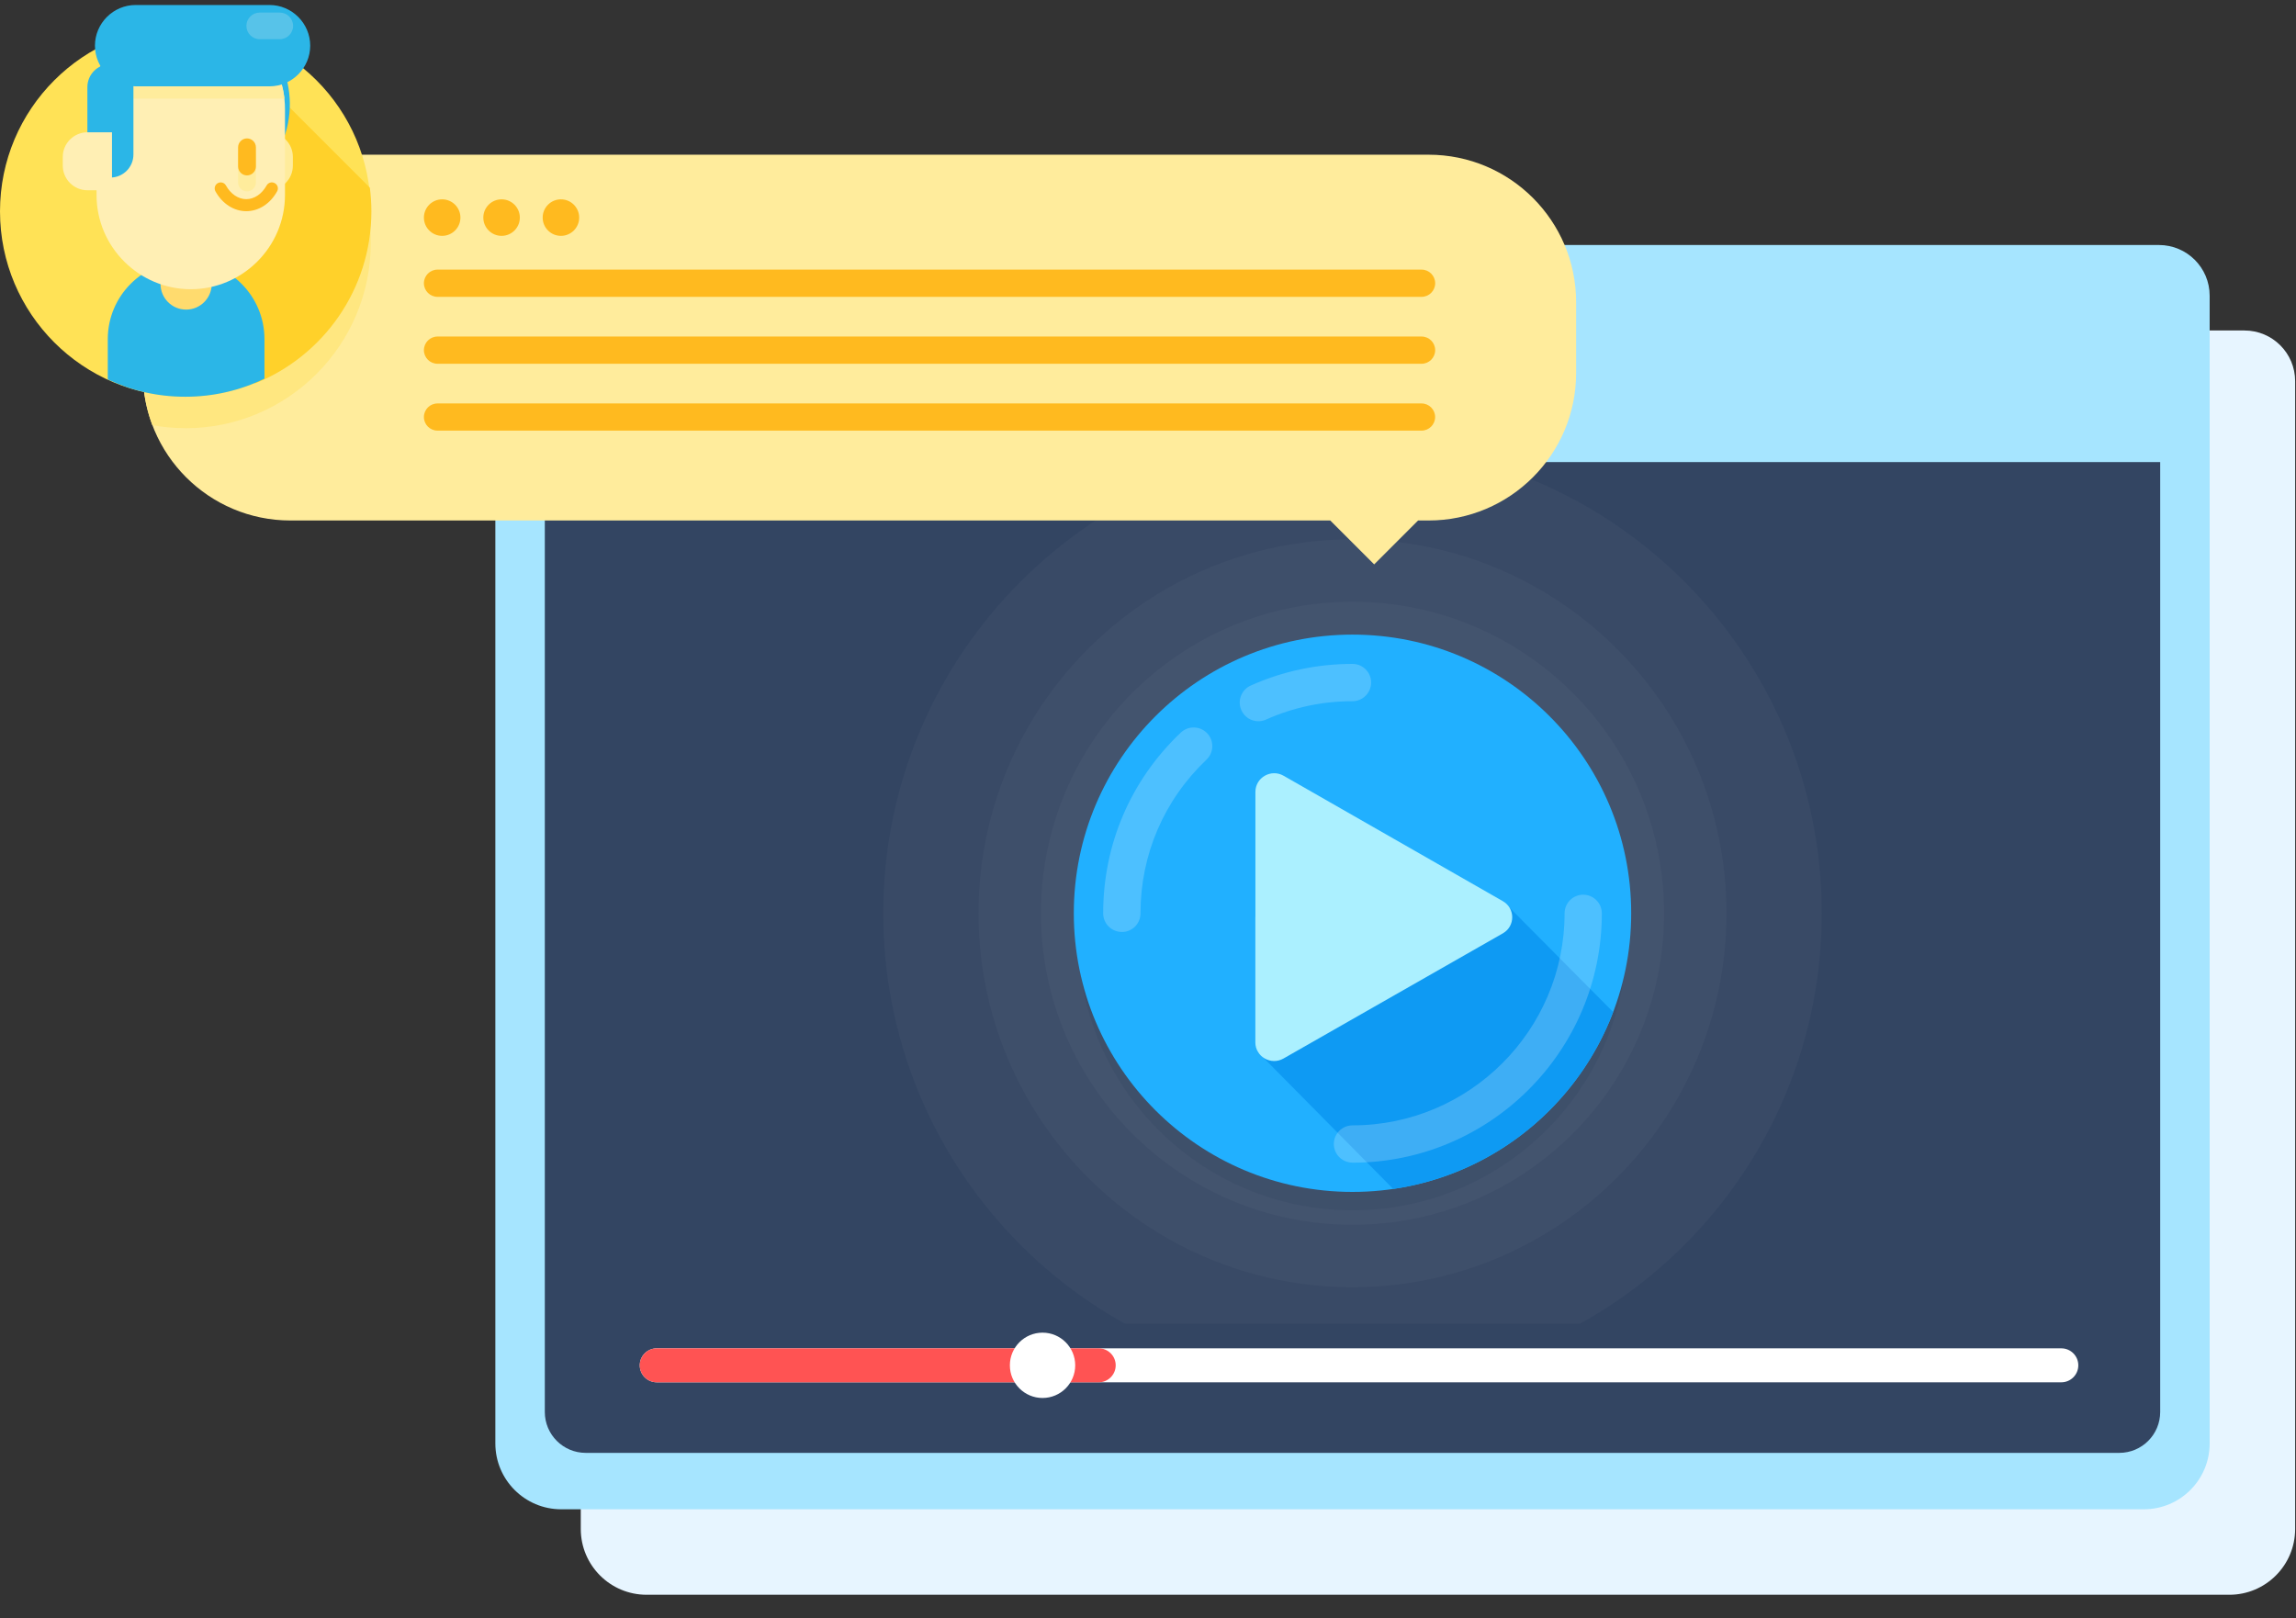 <svg width="376" height="265" viewBox="0 0 376 265" fill="none" xmlns="http://www.w3.org/2000/svg">
<rect x="0" y="0" width="376" height="265" fill="#333333" stroke="none"/>
<g clip-path="url(#clip0_2397_7276)">
<path d="M367.56 54.129H103.41C98.82 54.129 95.11 57.849 95.11 62.429V250.419C95.11 256.379 99.94 261.199 105.89 261.199H365.08C371.04 261.199 375.86 256.369 375.86 250.419V62.429C375.86 57.839 372.14 54.129 367.56 54.129Z" fill="#E7F5FF"/>
<path d="M89.41 40.129H353.56C358.14 40.129 361.86 43.849 361.86 48.429V236.419C361.86 242.369 357.03 247.199 351.08 247.199H91.9C85.95 247.199 81.12 242.369 81.12 236.419V48.429C81.12 43.849 84.84 40.129 89.42 40.129H89.41Z" fill="#A6E5FF"/>
<path d="M89.22 75.679H353.76V231.259C353.76 234.959 350.76 237.959 347.06 237.959H95.92C92.22 237.959 89.22 234.959 89.22 231.259V75.679Z" fill="#334562"/>
<path d="M120.77 54.499C125.11 60.199 118.67 66.639 112.97 62.299C108.63 56.599 115.07 50.159 120.77 54.499Z" fill="#F4D500"/>
<path d="M106.09 58.399C106.09 61.339 103.71 63.719 100.77 63.719C97.83 63.719 95.45 61.339 95.45 58.399C95.45 55.459 97.83 53.079 100.77 53.079C103.71 53.079 106.09 55.459 106.09 58.399Z" fill="#FF5561"/>
<path d="M136.88 54.499C141.22 60.199 134.78 66.639 129.08 62.299C124.74 56.599 131.18 50.159 136.88 54.499Z" fill="#ADCD4E"/>
<path opacity="0.03" d="M144.64 149.579C144.64 192.019 179.05 226.429 221.49 226.429C263.93 226.429 298.34 192.019 298.34 149.579C298.34 107.139 263.93 72.729 221.49 72.729C179.05 72.729 144.64 107.139 144.64 149.579Z" fill="white"/>
<path opacity="0.03" d="M160.25 149.579C160.25 183.399 187.67 210.819 221.49 210.819C255.31 210.819 282.73 183.399 282.73 149.579C282.73 115.759 255.31 88.339 221.49 88.339C187.67 88.339 160.25 115.759 160.25 149.579Z" fill="white"/>
<path opacity="0.03" d="M170.47 149.579C170.47 177.759 193.31 200.599 221.49 200.599C249.67 200.599 272.51 177.759 272.51 149.579C272.51 121.399 249.67 98.559 221.49 98.559C193.31 98.559 170.47 121.399 170.47 149.579Z" fill="white"/>
<g style="mix-blend-mode:multiply" opacity="0.3">
<path d="M176.54 153.289C176.54 178.109 196.66 198.229 221.49 198.229C246.32 198.229 266.44 178.109 266.44 153.289C266.44 128.469 246.32 108.339 221.49 108.339C196.66 108.339 176.54 128.459 176.54 153.289Z" fill="#334562"/>
</g>
<path d="M175.85 149.579C175.85 174.789 196.28 195.219 221.49 195.219C246.7 195.219 267.13 174.789 267.13 149.579C267.13 124.369 246.7 103.939 221.49 103.939C196.28 103.939 175.85 124.369 175.85 149.579Z" fill="#21B0FF"/>
<path d="M228.14 194.729C244.72 192.309 258.4 180.979 264.17 165.749L246.73 148.179L226.9 151.409L205.93 172.249L228.14 194.719V194.729Z" fill="#0E9AF3"/>
<g opacity="0.2">
<path d="M183.71 152.639C182.02 152.639 180.66 151.269 180.66 149.589C180.66 138.289 185.17 127.769 193.37 119.989C194.59 118.829 196.53 118.879 197.69 120.099C198.85 121.319 198.8 123.259 197.58 124.419C190.61 131.049 186.77 139.989 186.77 149.599C186.77 151.289 185.4 152.649 183.72 152.649L183.71 152.639Z" fill="white"/>
<path d="M206.08 118.129C204.91 118.129 203.8 117.459 203.29 116.319C202.6 114.779 203.29 112.969 204.83 112.279C210.09 109.929 215.69 108.739 221.49 108.739C223.18 108.739 224.54 110.109 224.54 111.789C224.54 113.469 223.17 114.849 221.49 114.849C216.55 114.849 211.79 115.859 207.32 117.859C206.92 118.039 206.49 118.129 206.08 118.129Z" fill="white"/>
<path d="M221.49 190.419C219.8 190.419 218.43 189.049 218.43 187.369C218.43 185.689 219.8 184.319 221.49 184.319C240.64 184.319 256.22 168.739 256.22 149.589C256.22 147.899 257.59 146.539 259.27 146.539C260.95 146.539 262.32 147.909 262.32 149.589C262.32 172.109 244 190.429 221.48 190.429L221.49 190.419Z" fill="white"/>
</g>
<path d="M205.59 150.219V129.689C205.6 127.349 208.16 125.879 210.21 127.059L228.16 137.329L246.11 147.599C248.16 148.769 248.16 151.699 246.11 152.869L228.15 163.119L210.19 173.369C208.14 174.539 205.58 173.069 205.58 170.729V150.199L205.59 150.219Z" fill="#ABF0FF"/>
<path d="M343.78 223.619C343.78 227.379 341 230.429 337.57 230.429H105.41C101.98 230.429 99.2 227.379 99.2 223.619C99.2 219.859 101.98 216.809 105.41 216.809H337.57C341 216.809 343.78 219.859 343.78 223.619Z" fill="#334562"/>
<path d="M340.35 223.619C340.35 225.159 339.1 226.399 337.57 226.399H107.55C106.01 226.399 104.77 225.149 104.77 223.619C104.77 222.079 106.02 220.839 107.55 220.839H337.57C339.11 220.839 340.35 222.089 340.35 223.619Z" fill="white"/>
<path d="M182.71 223.619C182.71 225.159 181.46 226.399 179.93 226.399H107.55C106.01 226.399 104.77 225.149 104.77 223.619C104.77 222.079 106.02 220.839 107.55 220.839H179.93C181.47 220.839 182.71 222.089 182.71 223.619Z" fill="#FF5353"/>
<path d="M170.73 228.969C173.685 228.969 176.08 226.574 176.08 223.619C176.08 220.664 173.685 218.269 170.73 218.269C167.776 218.269 165.38 220.664 165.38 223.619C165.38 226.574 167.776 228.969 170.73 228.969Z" fill="white"/>
<path fill-rule="evenodd" clip-rule="evenodd" d="M69.39 50.829C69.39 46.299 73.06 42.619 77.6 42.619H14.63C19.16 42.619 22.84 46.299 22.84 50.829C22.84 55.359 19.17 59.039 14.63 59.039H77.6C73.07 59.039 69.39 55.359 69.39 50.829Z" fill="#ECA2C2"/>
<path fill-rule="evenodd" clip-rule="evenodd" d="M47.56 25.339H233.95C247.3 25.339 258.11 36.159 258.11 49.499V61.089C258.11 74.439 247.29 85.249 233.95 85.249H232.23L225.04 92.439L217.85 85.249H47.56C34.22 85.249 23.4 74.429 23.4 61.089V49.499C23.4 36.149 34.22 25.339 47.56 25.339Z" fill="#FFEC9C"/>
<path fill-rule="evenodd" clip-rule="evenodd" d="M30.36 70.139C47.13 70.139 60.72 56.549 60.72 39.779C60.72 34.549 59.4 29.639 57.07 25.339H47.55C34.21 25.339 23.39 36.159 23.39 49.499V61.089C23.39 64.099 23.95 66.979 24.95 69.639C26.7 69.959 28.51 70.129 30.36 70.129V70.139Z" fill="#FFE780"/>
<path fill-rule="evenodd" clip-rule="evenodd" d="M0 34.619C0 51.389 13.59 64.979 30.36 64.979C47.13 64.979 60.72 51.389 60.72 34.619C60.72 17.849 47.13 4.259 30.36 4.259C13.59 4.259 0 17.849 0 34.619Z" fill="#FFE256"/>
<path fill-rule="evenodd" clip-rule="evenodd" d="M43.11 13.279L60.57 30.739C60.73 32.009 60.82 33.299 60.82 34.609C60.82 47.379 52.93 58.319 41.76 62.799C39.04 61.219 34.31 49.259 34.31 49.259L35.3 38.789L43.12 13.269L43.11 13.279Z" fill="#FFD12A"/>
<path fill-rule="evenodd" clip-rule="evenodd" d="M17.65 62.139V55.549C17.65 48.459 23.4 42.719 30.48 42.719C37.56 42.719 43.31 48.459 43.31 55.549V62.019C39.39 63.919 35 64.979 30.35 64.979C25.7 64.979 21.5 63.959 17.64 62.139H17.65Z" fill="#2BB6E7"/>
<path fill-rule="evenodd" clip-rule="evenodd" d="M26.29 42.719V46.519C26.29 48.839 28.17 50.709 30.48 50.709C32.79 50.709 34.67 48.829 34.67 46.519V42.719H26.28H26.29Z" fill="#FFDB6E"/>
<path fill-rule="evenodd" clip-rule="evenodd" d="M39.9 21.669H43.93C46.14 21.669 47.96 23.479 47.96 25.699V27.129C47.96 29.339 46.15 31.159 43.93 31.159H39.9V21.679V21.669Z" fill="#FFEC9C"/>
<path d="M47.396 18.551C48.215 9.68 41.689 1.825 32.819 1.005C23.948 0.185 16.092 6.711 15.273 15.582C14.453 24.453 20.979 32.308 29.85 33.128C38.72 33.948 46.576 27.421 47.396 18.551Z" fill="#2BB6E7"/>
<path fill-rule="evenodd" clip-rule="evenodd" d="M31.24 2.439C22.75 2.439 15.81 9.379 15.81 17.869V31.939C15.81 40.429 22.75 47.369 31.24 47.369C39.73 47.369 46.67 40.429 46.67 31.939V17.869C46.67 9.379 39.73 2.439 31.24 2.439Z" fill="#FFEFB4"/>
<path fill-rule="evenodd" clip-rule="evenodd" d="M40.45 23.899C39.65 23.899 38.99 24.559 38.99 25.359V29.889C38.99 30.689 39.65 31.349 40.45 31.349C41.25 31.349 41.91 30.689 41.91 29.889V25.359C41.91 24.559 41.25 23.899 40.45 23.899Z" fill="#FFEC9C"/>
<path fill-rule="evenodd" clip-rule="evenodd" d="M31.24 2.439C23.33 2.439 16.77 8.469 15.91 16.149H46.58C45.72 8.459 39.15 2.439 31.25 2.439H31.24Z" fill="#FFEC9C"/>
<path d="M18.08 10.499C20.16 10.499 21.85 12.189 21.85 14.269V25.309C21.85 27.389 20.16 29.079 18.08 29.079C16 29.079 14.31 27.389 14.31 25.309V14.269C14.31 12.189 16 10.499 18.08 10.499Z" fill="#2BB6E7"/>
<path fill-rule="evenodd" clip-rule="evenodd" d="M18.34 21.669H14.31C12.1 21.669 10.28 23.479 10.28 25.699V27.129C10.28 29.339 12.09 31.159 14.31 31.159H18.34V21.679V21.669Z" fill="#FFEFB4"/>
<path fill-rule="evenodd" clip-rule="evenodd" d="M22.21 14.139H44.14C47.8 14.139 50.8 11.139 50.8 7.479C50.8 3.819 47.8 0.819 44.14 0.819H22.21C18.55 0.819 15.55 3.819 15.55 7.479C15.55 11.139 18.55 14.139 22.21 14.139Z" fill="#2BB6E7"/>
<path fill-rule="evenodd" clip-rule="evenodd" d="M45.82 2.059H42.53C41.33 2.059 40.35 3.039 40.35 4.239C40.35 5.439 41.33 6.419 42.53 6.419H45.82C47.02 6.419 48 5.439 48 4.239C48 3.039 47.02 2.059 45.82 2.059Z" fill="#57C3E9"/>
<path fill-rule="evenodd" clip-rule="evenodd" d="M40.45 22.669C39.65 22.669 38.99 23.329 38.99 24.129V27.269C38.99 28.069 39.65 28.729 40.45 28.729C41.25 28.729 41.91 28.069 41.91 27.269V24.129C41.91 23.329 41.25 22.669 40.45 22.669Z" fill="#FFBA1F"/>
<path d="M40.33 34.589C38.3 34.589 36.41 33.369 35.28 31.339C35.02 30.859 35.19 30.259 35.66 29.999C36.14 29.729 36.74 29.909 37 30.379C37.78 31.779 39.02 32.619 40.33 32.619C41.64 32.619 42.88 31.779 43.66 30.379C43.93 29.899 44.53 29.729 45 29.999C45.48 30.259 45.65 30.869 45.38 31.339C44.25 33.379 42.36 34.589 40.33 34.589Z" fill="#FFBA1F"/>
<path fill-rule="evenodd" clip-rule="evenodd" d="M71.65 44.159H232.8C234.03 44.159 235.03 45.159 235.03 46.389C235.03 47.619 234.03 48.619 232.8 48.619H71.65C70.42 48.619 69.42 47.619 69.42 46.389C69.42 45.159 70.42 44.159 71.65 44.159Z" fill="#FFBA1F"/>
<path fill-rule="evenodd" clip-rule="evenodd" d="M71.65 55.119H232.8C234.03 55.119 235.03 56.119 235.03 57.349C235.03 58.579 234.03 59.579 232.8 59.579H71.65C70.42 59.579 69.42 58.579 69.42 57.349C69.42 56.119 70.42 55.119 71.65 55.119Z" fill="#FFBA1F"/>
<path d="M232.79 66.079H71.65C70.418 66.079 69.42 67.075 69.42 68.304C69.42 69.533 70.418 70.529 71.65 70.529H232.79C234.022 70.529 235.02 69.533 235.02 68.304C235.02 67.075 234.022 66.079 232.79 66.079Z" fill="#FFBA1F"/>
<path fill-rule="evenodd" clip-rule="evenodd" d="M75.4 35.639C75.4 33.989 74.06 32.649 72.41 32.649C70.76 32.649 69.42 33.989 69.42 35.639C69.42 37.289 70.76 38.629 72.41 38.629C74.06 38.629 75.4 37.289 75.4 35.639Z" fill="#FFBA1F"/>
<path fill-rule="evenodd" clip-rule="evenodd" d="M85.13 35.639C85.13 33.989 83.79 32.649 82.14 32.649C80.49 32.649 79.15 33.989 79.15 35.639C79.15 37.289 80.49 38.629 82.14 38.629C83.79 38.629 85.13 37.289 85.13 35.639Z" fill="#FFBA1F"/>
<path fill-rule="evenodd" clip-rule="evenodd" d="M94.85 35.639C94.85 33.989 93.51 32.649 91.86 32.649C90.21 32.649 88.87 33.989 88.87 35.639C88.87 37.289 90.21 38.629 91.86 38.629C93.51 38.629 94.85 37.289 94.85 35.639Z" fill="#FFBA1F"/>
</g>
<defs>
<clipPath id="clip0_2397_7276">
<rect width="376" height="265" fill="white"/>
</clipPath>
</defs>
</svg>

